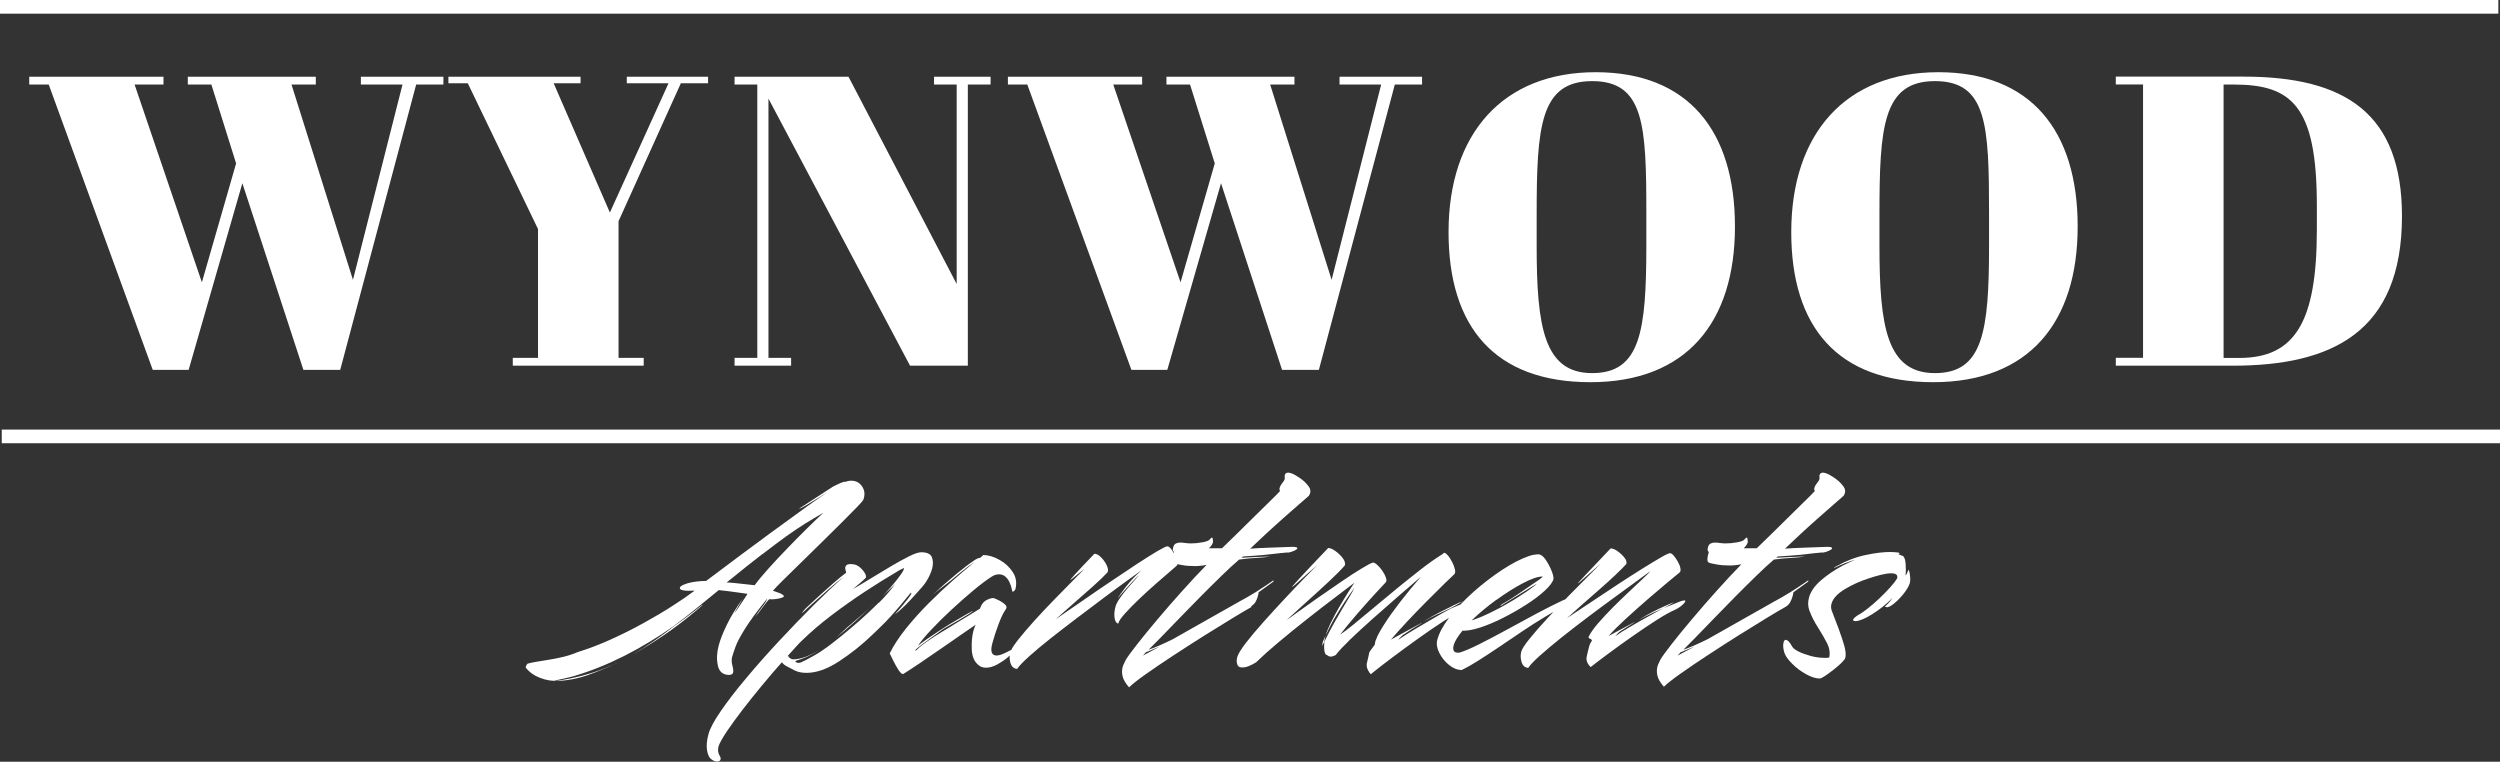 <?xml version="1.0" encoding="UTF-8"?>
<svg id="logos" xmlns="http://www.w3.org/2000/svg" viewBox="0 0 300.18 91.46">
  <rect x="0" y="0" width="300.18" height="91.46" fill="#333333" stroke="none"/>
  <defs>
    <style>
      .cls-1 {
        fill: #fff;
      }
    </style>
  </defs>
  <polygon class="cls-1" points="19.63 9.21 3.51 9.21 3.51 10.15 5.85 10.15 18.34 44.41 22.65 44.41 29.1 22 36.43 44.41 40.85 44.41 49.97 10.15 53.24 10.15 53.24 9.21 43.33 9.21 43.33 10.15 48.33 10.15 42.38 33.6 35 10.15 37.92 10.15 37.92 9.21 22.55 9.21 22.55 10.15 25.38 10.15 28.35 19.62 24.24 33.9 16.16 10.15 19.63 10.15 19.63 9.21"/>
  <polygon class="cls-1" points="81.75 10 85.02 10 85.02 9.21 75.26 9.21 75.26 10 80.27 10 73.23 25.52 66.48 10 69.71 10 69.71 9.21 53.84 9.21 53.84 10 56.17 10 64.6 27.5 64.6 42.97 61.57 42.97 61.57 43.91 77.29 43.91 77.29 42.97 74.27 42.97 74.27 26.56 81.75 10"/>
  <polygon class="cls-1" points="109.27 43.91 116.21 43.91 116.21 10.15 118.94 10.15 118.94 9.21 112.15 9.21 112.15 10.15 114.87 10.15 114.87 34.1 101.88 9.21 88.2 9.21 88.2 10.15 90.93 10.15 90.93 42.97 88.2 42.97 88.2 43.91 94.99 43.91 94.99 42.97 92.27 42.97 92.27 11.84 109.27 43.91"/>
  <polygon class="cls-1" points="137.14 9.21 121.02 9.21 121.02 10.15 123.35 10.15 135.85 44.41 140.16 44.41 146.61 22 153.94 44.41 158.36 44.41 167.48 10.15 170.75 10.15 170.75 9.21 160.84 9.21 160.84 10.15 165.84 10.15 159.89 33.6 152.51 10.15 155.43 10.15 155.43 9.21 140.06 9.21 140.06 10.15 142.89 10.15 145.86 19.62 141.75 33.9 133.67 10.15 137.14 10.15 137.14 9.21"/>
  <path class="cls-1" d="M173.93,27.87c0,11.36,5.52,18.02,17.04,18.02s17.35-7.18,17.35-18.69-5.63-18.53-16.73-18.53-17.66,7.33-17.66,19.21ZM197.68,25.6v3.82c0,10.38-.72,15.38-6.51,15.38s-6.66-5.58-6.66-15.28v-3.72c0-10.58.41-16.06,6.66-16.06s6.51,5.27,6.51,15.85Z"/>
  <path class="cls-1" d="M254.05,42.97v.94h14.03c11.85,0,20.33-3.97,20.33-17.95,0-12.34-6.79-16.76-19.04-16.76h-15.32v.94h3.27v32.82h-3.27ZM266.99,10.15h1.19c6.94,0,10.01,2.48,10.01,14.53v2.88c0,11.11-2.63,15.42-9.32,15.42h-1.88V10.15Z"/>
  <path class="cls-1" d="M215.08,27.87c0,11.36,5.52,18.02,17.04,18.02s17.35-7.18,17.35-18.69-5.63-18.53-16.73-18.53-17.66,7.33-17.66,19.21ZM238.83,25.6v3.82c0,10.38-.72,15.38-6.5,15.38s-6.66-5.58-6.66-15.28v-3.72c0-10.58.41-16.06,6.66-16.06s6.5,5.27,6.5,15.85Z"/>
  <rect class="cls-1" width="299.98" height="1.64"/>
  <rect class="cls-1" x=".21" y="51.58" width="299.97" height="1.64"/>
  <path class="cls-1" d="M66.64,81.76c1.29,0,2.63-.24,4.02-.73,1.39-.49,2.77-1.09,4.16-1.79-1.5.76-2.93,1.33-4.3,1.72-1.37.39-2.66.66-3.87.8Z"/>
  <path class="cls-1" d="M84.21,72.72c-.53.42-1.06.83-1.6,1.24-.54.41-1.09.82-1.66,1.21-.77.61-1.58,1.21-2.42,1.79-.84.59-1.68,1.12-2.52,1.61,1.18-.66,2.41-1.43,3.71-2.31,1.3-.88,2.62-1.89,3.98-3.04.15-.12.3-.25.45-.38.15-.13.21-.2.18-.2s-.07.02-.13.07Z"/>
  <path class="cls-1" d="M86.36,70.86c.69.07,1.38.16,2.09.26.71.1,1.14.16,1.3.18,0,.02-.11.2-.32.51-.21.32-.43.66-.68,1.02-.24.37-.44.63-.58.81.06-.12.21-.4.46-.82.25-.43.44-.75.57-.97-.82,1.15-1.46,2.2-1.92,3.15-.46.95-.79,1.78-.98,2.49-.23.85-.27,1.65-.11,2.4.15.74.59,1.13,1.32,1.15.29,0,.46-.09.51-.26.05-.2.03-.47-.07-.82-.1-.35-.12-.69-.06-1.01.08-.32.22-.74.42-1.28.19-.54.58-1.27,1.16-2.2.58-.93,1.47-2.13,2.67-3.62-.07.24-.27.59-.63,1.04-.35.45-.64.85-.85,1.19.28-.32.6-.73.97-1.23.37-.5.61-.8.73-.9.21.02.48.02.79-.02.31-.04.57-.1.78-.18.21-.08.25-.18.13-.27-.14-.12-.26-.2-.38-.24-.11-.04-.4-.14-.87-.31.18-.22.57-.62,1.16-1.21.6-.59,1.3-1.27,2.11-2.07.81-.79,1.64-1.61,2.5-2.45.86-.84,1.67-1.64,2.43-2.4.76-.76,1.39-1.39,1.88-1.9.49-.51.75-.82.78-.91.21-.59.16-1.11-.15-1.57-.3-.46-.73-.7-1.3-.7-.27,0-.51.05-.73.15-.01-.01-.03-.02-.05-.04-.08.02-.16.05-.25.07-.41.13-.8.35-1.19.54l-4.06,2.64c.12,0,.42-.14.88-.42.47-.28.95-.58,1.47-.9.51-.32.87-.54,1.07-.66-.56.37-1.39.95-2.5,1.74-1.1.79-2.62,1.9-4.55,3.31-1.93,1.41-4.43,3.28-7.52,5.6-.93.02-1.68.12-2.24.29-.56.17-.86.34-.91.51-.09.32.5.44,1.77.37-.74.56-1.65,1.19-2.74,1.88-1.09.7-2.28,1.4-3.56,2.1-1.29.71-2.59,1.35-3.9,1.94-1.32.59-2.57,1.06-3.75,1.43,0,0-.01,0-.02,0-.57.25-1.16.44-1.76.59-1.08.27-2.17.41-3.26.6-.35.06-.71.12-1.06.22-.14.13-.22.29-.24.48.33.41.73.75,1.21,1,.72.37,1.45.56,2.2.59.06-.02.36-.1.92-.22.56-.12,1.02-.23,1.39-.33,2.07-.61,4.11-1.43,6.13-2.45,2.02-1.02,4-2.22,5.95-3.59,1.01-.76,1.96-1.51,2.87-2.25.91-.74,1.75-1.43,2.53-2.07ZM91.49,66.58c1.14-.88,2.11-1.6,2.91-2.18.8-.57,1.54-1.07,2.23-1.5.69-.43,1.43-.87,2.24-1.34-.58.54-1.25,1.18-2,1.92-.75.74-1.52,1.52-2.31,2.34-.79.82-1.54,1.61-2.23,2.38-.69.77-1.27,1.46-1.72,2.07-.19-.02-.51-.06-.98-.11-.46-.05-.93-.1-1.39-.15-.46-.05-.79-.07-.99-.07,1.68-1.37,3.09-2.49,4.23-3.37Z"/>
  <path class="cls-1" d="M76.02,78.58l-.42.22c.19-.1.33-.17.42-.22Z"/>
  <path class="cls-1" d="M75.17,79.02l.43-.22s0,0,0,0c-.2.1-.34.17-.42.22Z"/>
  <path class="cls-1" d="M101.69,75.36c-.25.22-.51.46-.76.71s-.5.48-.75.68c.87-.71,1.74-1.46,2.62-2.25.87-.79,1.67-1.53,2.39-2.21-.65.61-1.31,1.2-1.98,1.77-.67.57-1.17,1.01-1.52,1.3Z"/>
  <path class="cls-1" d="M109.39,71.19c.12,0-.02.26-.43.79-.41.52-.91,1.12-1.5,1.77.3-.2.68-.53,1.17-1.01.48-.48.92-.94,1.32-1.39.4-.45.64-.71.7-.79.27-.29.53-.65.76-1.06.23-.41.4-.82.51-1.21.14-.54.13-1-.03-1.39-.16-.39-.59-.59-1.27-.59-.32,0-.81.16-1.47.49-.66.33-1.41.74-2.23,1.23-.83.49-1.63.98-2.42,1.46-.79.49-1.49.9-2.09,1.24.32-.27.61-.51.87-.73.27-.22.5-.44.71-.66.02-.27-.13-.59-.46-.95-.33-.37-.66-.57-.99-.62-.12-.02-.26-.04-.43-.04-.34,0-.54.11-.6.33-.03.1-.03.21,0,.33.03.12.06.24.1.37-.46.34-.97.76-1.52,1.24-.56.49-1.1.98-1.64,1.46-.53.49-.98.9-1.33,1.23-.36.33-.54.51-.54.53-.14.17-.23.29-.26.35-.03.06-.03.08,0,.05.23-.22.63-.59,1.19-1.1.56-.51,1.19-1.07,1.88-1.68.69-.61,1.34-1.15,1.95-1.61-1.08.95-2.3,2.1-3.65,3.44-1.35,1.34-2.72,2.77-4.13,4.28-1.41,1.51-2.72,2.99-3.94,4.45-1.22,1.45-2.24,2.77-3.05,3.95-.82,1.18-1.32,2.12-1.5,2.8-.29,1.07-.28,1.95.03,2.63.09.19.24.35.44.48.2.12.38.18.55.18.24,0,.39-.09.43-.26.03-.12,0-.28-.13-.48-.18-.32-.22-.68-.11-1.1.13-.39.46-.98.98-1.76.53-.78,1.16-1.66,1.91-2.63.75-.98,1.54-1.96,2.37-2.96.83-1,1.61-1.92,2.35-2.74.1.17.28.33.55.48.27.15.59.32.98.51.41.2.88.29,1.42.29,1.19,0,2.5-.46,3.92-1.39,1.42-.93,2.79-2.02,4.1-3.29.27-.27.57-.56.91-.88.34-.32.8-.79,1.37-1.43.57-.63,1.31-1.51,2.22-2.63ZM105.53,72.34c-.77.77-1.55,1.5-2.34,2.2-.8.7-1.54,1.32-2.22,1.87-.68.55-1.22.97-1.62,1.26-.52.39-1.1.77-1.75,1.13-.65.37-1.12.61-1.42.73-.17.07-.32.09-.47.04-.15-.05-.21-.1-.2-.15.01-.05.06-.09.14-.11.63-.17,1.28-.44,1.94-.8.25-.14.51-.29.77-.46-1.22.74-2.25,1.12-3.1,1.12-.27,0-.49-.15-.65-.44.38-.41.71-.78.99-1.1.28-.32.52-.56.71-.73,1.02-1,2.2-2.01,3.53-3.02,1.33-1.01,2.69-1.97,4.06-2.87,1.38-.9,2.63-1.68,3.76-2.34.18-.12.35-.22.5-.29.15-.07.29-.13.4-.18-.02.17-.14.42-.36.73-.22.32-.49.67-.81,1.06-.14.17-.34.4-.58.68-.25.28-.53.58-.86.9.32-.29.63-.57.92-.84.29-.27.51-.49.65-.66-.54.76-1.2,1.52-1.97,2.29Z"/>
  <path class="cls-1" d="M99.9,76.97s-.09.07-.19.15l.19-.15Z"/>
  <path class="cls-1" d="M98.36,78.05s.05-.03.08-.05c-.03.02-.05.03-.08.05Z"/>
  <path class="cls-1" d="M98.78,77.77c.29-.19.58-.39.89-.62-.3.22-.6.43-.89.62Z"/>
  <path class="cls-1" d="M98.43,78c.11-.07.23-.15.34-.22-.11.08-.23.15-.34.22Z"/>
  <path class="cls-1" d="M150.27,72.76c.2-.12.36-.28.48-.48.11-.2.2-.4.26-.62.03-.1.05-.19.07-.27.02-.09.04-.18.04-.27l1.72-1.24c.06-.05.09-.1.09-.15,0-.05-.03-.05-.09,0-.66.46-1.34.91-2.02,1.34-.69.43-1.37.82-2.06,1.19-1.09.61-2.36,1.33-3.82,2.16-1.45.83-2.81,1.6-4.08,2.31-.54.27-1.07.52-1.59.75-.53.23-.98.41-1.35.53.33-.32.81-.8,1.45-1.46.64-.66,1.37-1.41,2.18-2.25.81-.84,1.66-1.71,2.54-2.6.88-.89,1.73-1.73,2.54-2.52.81-.79,1.53-1.46,2.16-1.99.66-.1,1.34-.16,2.03-.2.69-.04,1.26-.09,1.69-.16-.39,0-.93.02-1.61.05-.68.04-1.29.07-1.84.09l.19-.15c.42-.02.86-.05,1.32-.09.46-.04.84-.07,1.14-.09.65-.07,1.31-.15,1.98-.22.67-.07,1.01-.1,1.03-.07.23-.05.46-.12.68-.22.22-.1.35-.19.37-.29.03-.12-.17-.18-.61-.18-.17,0-.53.01-1.09.04-.56.02-1.18.05-1.89.07-.7.02-1.39.06-2.06.11.56-.54,1.19-1.13,1.88-1.77.7-.65,1.4-1.28,2.1-1.9.7-.62,1.33-1.18,1.89-1.66.56-.49.95-.83,1.17-1.02.25-.39.24-.77-.03-1.13-.27-.37-.61-.7-1.03-.99-.42-.29-.78-.49-1.07-.59-.18-.05-.3-.07-.35-.07-.22,0-.36.1-.41.29-.02.07-.02.16-.01.26.01.1,0,.18-.01.26-.03.1-.12.24-.28.44-.16.2-.27.39-.32.59-.04.15-.02.27.05.37-.27.29-.68.71-1.23,1.24-.55.54-1.16,1.14-1.84,1.81-.68.67-1.36,1.34-2.04,2.01-.68.67-1.3,1.27-1.86,1.81h-1.57c.26-.24.42-.48.48-.7.01-.05.02-.08.01-.11,0-.02,0-.05,0-.07-.03-.27-.06-.4-.11-.4-.07,0-.17.07-.28.22s-.41.26-.9.35c-.49.09-.94.13-1.35.13-.24,0-.48-.02-.7-.05-.22-.04-.43-.05-.63-.05-.17,0-.33.04-.49.11-.15.07-.26.23-.33.48-.01.05-.02.1-.02.15,0,.05,0,.1-.02.15.02.02.03.06.04.11.01.05.05.09.12.11-.02.05-.02.09-.04.14-.08-.13-.16-.26-.24-.38-.21-.28-.38-.42-.53-.42s-.56.2-1.24.6c-.68.4-1.51.93-2.49,1.57-.98.65-2.01,1.34-3.1,2.07-1.09.73-2.11,1.43-3.06,2.09-.96.66-1.76,1.21-2.4,1.65-.64.44-1.01.7-1.1.77.64-.59,1.37-1.23,2.18-1.94.81-.71,1.59-1.4,2.35-2.07.75-.67,1.32-1.23,1.71-1.66.07-.24,0-.54-.17-.88-.18-.34-.4-.65-.67-.91-.27-.27-.53-.4-.77-.4-1.15,1.2-1.93,2.02-2.33,2.47-.4.45-.59.68-.57.68.05,0,.25-.15.59-.44.35-.29.72-.59,1.11-.88-.27.27-.73.73-1.38,1.39s-1.39,1.41-2.21,2.25c-.82.84-1.63,1.7-2.41,2.56-.78.87-1.44,1.64-1.98,2.32-.39.5-.66.9-.81,1.21-.09.03-.2.07-.33.15-.63.34-1.1.51-1.42.51-.61,0-.78-.49-.52-1.46.18-.68.43-1.43.73-2.25.3-.82.59-1.42.87-1.81.16-.22.14-.42-.06-.6-.19-.18-.43-.34-.7-.48-.27-.13-.47-.23-.6-.27-.18-.07-.47-.01-.87.18-.41.2-.69.55-.85,1.06-.38.24-.81.51-1.29.79-.48.28-1.01.6-1.6.97-.5.32-1.06.67-1.69,1.04-.63.38-1.21.75-1.74,1.12-.54.37-.96.71-1.26,1.02-.1.1-.16.13-.18.11-.02-.02.01-.09.09-.18.13-.12.38-.32.74-.59.36-.27.77-.56,1.2-.88.44-.32.82-.6,1.16-.84.09-.07.33-.22.72-.44.39-.22.81-.46,1.28-.73.46-.27.86-.51,1.2-.73.34-.22.52-.35.53-.4-.25.12-.59.31-1.01.55-.42.24-.82.48-1.19.7-.38.22-.62.37-.74.44-.35.22-.78.49-1.28.82-.5.33-.98.65-1.43.97-.45.32-.77.56-.96.73.33-.51.86-1.16,1.6-1.94.73-.78,1.55-1.59,2.44-2.41.89-.83,1.77-1.6,2.63-2.32.86-.72,1.59-1.26,2.17-1.63.3-.2.59-.29.88-.29.27,0,.5.07.71.22.22.17.4.4.55.7.14.29.25.62.32.99,0,.17.06.21.19.13.12-.09.19-.18.22-.27.18-.76.07-1.43-.32-2.03-.39-.6-.91-1.09-1.57-1.46-.66-.38-1.31-.58-1.96-.6l-.38.33c-.18.02-.35.09-.51.18-.16.1-.29.18-.38.26-.38.24-1.04.74-1.96,1.5-.92.76-1.87,1.59-2.84,2.49.32-.27.66-.54,1.03-.82.37-.28.74-.57,1.11-.86.22-.17.62-.51,1.22-1.01.6-.5,1.15-.91,1.65-1.23-.72.59-1.56,1.3-2.54,2.16-.97.85-1.96,1.78-2.96,2.78-1,1-1.91,2.02-2.74,3.05-.83,1.04-1.48,2.03-1.95,2.98.09.2.24.49.44.9.2.4.4.77.62,1.1.22.33.4.49.54.49.44-.27,1.07-.68,1.91-1.24.83-.56,1.71-1.16,2.64-1.81.93-.65,1.78-1.23,2.54-1.76.76-.52,1.31-.9,1.63-1.12-.05.1-.1.21-.14.33-.05.12-.09.26-.13.4-.16.61-.23,1.34-.2,2.2.03.85.29,1.49.79,1.9.14.12.29.21.44.26.16.05.32.07.49.07.41,0,.86-.13,1.33-.38.47-.26.9-.54,1.27-.86.05-.04.13-.12.24-.23-.03.29,0,.59.09.91.13.43.39.67.8.71.24-.37.73-.87,1.45-1.52.72-.65,1.59-1.37,2.61-2.18,1.02-.8,2.09-1.63,3.2-2.47,1.12-.84,2.19-1.65,3.23-2.43,1.04-.78,1.96-1.46,2.76-2.03.8-.57,1.37-.98,1.7-1.23-.74.66-1.37,1.32-1.88,1.98-.52.66-.85,1.13-1,1.43.12-.17.34-.44.68-.82.33-.38.68-.76,1.04-1.15.36-.39.64-.67.83-.84,0,.02-.14.18-.4.48-.26.29-.56.63-.9,1.02-.34.39-.65.79-.95,1.21-.29.41-.48.77-.56,1.06-.14.51-.17.97-.11,1.37.06.4.21.63.44.68.05-.27.32-.68.83-1.24.5-.56,1.1-1.16,1.78-1.81.69-.65,1.37-1.27,2.06-1.87.68-.6,1.26-1.09,1.71-1.48.46-.39.69-.6.7-.62.01-.04.01-.08.02-.12.13.03.3.06.52.1.45.09.98.13,1.59.13.22,0,.45-.01.69-.04.24-.02.47-.06.71-.11-.91.93-1.88,1.97-2.92,3.13-1.04,1.16-2.04,2.3-2.98,3.42-.95,1.12-1.76,2.12-2.45,3-.69.88-1.14,1.5-1.36,1.87-.06.15-.13.29-.2.42-.07.13-.13.27-.17.42-.1.37-.1.75,0,1.15.1.4.36.84.77,1.3.37-.37,1.03-.89,1.99-1.57.96-.68,2.06-1.43,3.29-2.23,1.23-.81,2.47-1.6,3.73-2.4,1.26-.79,2.39-1.49,3.4-2.1,1-.61,1.75-1.05,2.24-1.32ZM137.23,78.72l.36-.4,1.69-.7-2.05,1.1Z"/>
  <path class="cls-1" d="M159.14,76.42l.03-.11-.27.59c-.05.1-.09.23-.11.4-.02.17-.02.26,0,.26v-.04c.03-.07.06-.15.11-.24.05-.09.08-.16.1-.24.03-.12.06-.23.07-.33.01-.1.03-.2.06-.29Z"/>
  <path class="cls-1" d="M174.51,72.7c-.53.26-1.07.52-1.61.8-.54.28-.97.52-1.29.71l-.79.48c.58-.34,1.15-.64,1.7-.9.56-.26,1.1-.51,1.63-.75l1.51-.84c-.24.07-.63.24-1.16.49Z"/>
  <path class="cls-1" d="M202.18,72.1c-.07,0-.22.04-.43.11-.36.15-.7.29-1.03.42-.33.13-.64.26-.94.38l1.25-.7c-.24.07-.6.22-1.09.44-.49.22-.97.45-1.45.7-.48.24-.85.45-1.12.62l-.61.37c.54-.29,1.05-.55,1.52-.77.47-.22.96-.44,1.46-.66-.57.32-1.22.68-1.95,1.08-.73.4-1.43.8-2.09,1.19-.67.39-1.22.74-1.67,1.06-.09.07-.07.03.07-.13.14-.16.26-.27.35-.35.18-.12.44-.29.8-.51.35-.22.64-.4.88-.55s.24-.16,0-.04l-2.99,1.61c.49-.56,1.17-1.24,2.03-2.03.86-.79,1.76-1.59,2.69-2.4.94-.81,1.76-1.5,2.46-2.09.71-.59,1.15-.95,1.34-1.1.12-.1.16-.27.11-.53-.05-.26-.16-.52-.32-.8-.16-.28-.32-.52-.49-.71-.17-.2-.31-.29-.43-.29-.15,0-.54.18-1.17.55-.63.37-1.41.84-2.32,1.41-.91.57-1.86,1.18-2.85,1.83-.99.65-1.93,1.27-2.82,1.87-.89.6-1.63,1.09-2.23,1.48-.59.39-.94.62-1.03.7.48-.44,1.06-.96,1.73-1.55.67-.6,1.37-1.21,2.11-1.85.73-.63,1.39-1.23,1.98-1.79.59-.56,1.04-1.01,1.35-1.35.07-.24-.02-.51-.25-.79-.23-.28-.5-.53-.81-.75-.31-.22-.58-.33-.83-.33-1.46,1.54-2.49,2.62-3.09,3.26-.6.63-.88.95-.86.95.05,0,.32-.23.82-.68.5-.45,1.14-1.02,1.94-1.7-.27.27-.75.75-1.45,1.45-.7.7-1.49,1.49-2.38,2.4-.14.14-.27.28-.4.42-.12.05-.25.1-.39.17-.89.42-1.91.93-3.07,1.55-1.15.62-2.33,1.26-3.51,1.9-1.19.65-2.29,1.23-3.3,1.74-1.02.51-1.84.87-2.48,1.06-.37.02-.59-.05-.67-.24-.07-.18-.08-.4-.01-.64.12-.46.48-1.05,1.06-1.76.55.02,1.26-.1,2.12-.38.86-.28,1.77-.66,2.74-1.15.97-.49,1.9-1.02,2.79-1.59.89-.57,1.63-1.13,2.23-1.68.6-.55.95-1.02,1.05-1.41.02-.24-.07-.6-.26-1.06-.19-.46-.43-.9-.71-1.3-.28-.4-.57-.6-.86-.6-.1,0-.25.01-.45.04-.2.02-.44.09-.71.18-.97.34-2.03.89-3.18,1.65-1.15.76-2.28,1.62-3.39,2.6-.58.51-1.11,1.03-1.6,1.55l-1.19.5c-.63.34-1.33.74-2.11,1.19-.78.45-1.54.9-2.28,1.34-.74.44-1.35.83-1.83,1.17-.09.07-.06.02.09-.15.16-.17.28-.29.37-.37.24-.17.59-.4,1.04-.68.45-.28.82-.51,1.11-.68.29-.17.29-.18,0-.04l-3.56,1.94c.54-.63,1.19-1.36,1.96-2.18.77-.82,1.55-1.63,2.35-2.43.8-.81,1.5-1.5,2.1-2.09s.99-.96,1.18-1.13c.13-.12.16-.32.1-.59-.06-.27-.17-.56-.33-.88-.16-.32-.33-.59-.52-.8-.19-.22-.34-.33-.46-.33l-.2.18-.18.11c-.7.44-1.51,1.01-2.42,1.72-.91.71-1.85,1.46-2.82,2.25-.97.79-1.91,1.57-2.82,2.34s-1.72,1.44-2.42,2.01c-.7.57-1.25.98-1.63,1.23.63-.8,1.32-1.65,2.08-2.52.76-.88,1.46-1.66,2.1-2.36.64-.7,1.07-1.16,1.31-1.41.11-.12.11-.31.02-.57s-.23-.52-.42-.8c-.19-.28-.4-.52-.61-.71-.22-.2-.39-.29-.51-.29-.18.02-.63.26-1.36.7-.73.44-1.58.99-2.54,1.65-.97.66-1.93,1.32-2.87,1.98s-1.75,1.23-2.42,1.72c-.67.49-1.06.77-1.18.84.68-.63,1.49-1.37,2.42-2.2.93-.83,1.82-1.64,2.66-2.43.85-.79,1.48-1.43,1.9-1.92.07-.27-.01-.56-.26-.88-.24-.32-.54-.6-.87-.84-.34-.24-.63-.37-.87-.37-1.63,1.71-2.77,2.91-3.42,3.62-.65.71-.96,1.06-.91,1.06s.35-.25.9-.75c.55-.5,1.25-1.13,2.12-1.88-.3.29-.8.8-1.5,1.52-.71.72-1.49,1.54-2.36,2.47-.87.93-1.73,1.87-2.58,2.82-.85.95-1.57,1.81-2.15,2.56-.58.76-.92,1.32-1.02,1.68-.04.15-.06.31-.07.48.01.15.04.29.09.43.06.17.18.29.39.32.67.09,1.29-.27,1.85-.6.73-.71,1.6-1.49,2.65-2.37,1.15-.96,2.33-1.93,3.56-2.89,1.22-.96,2.34-1.83,3.37-2.6,1.02-.77,1.77-1.34,2.23-1.7-.16.22-.4.6-.74,1.13-.34.54-.7,1.13-1.08,1.79-.38.66-.73,1.29-1.02,1.9-.3.61-.5,1.11-.6,1.5.12-.27.24-.52.35-.75.11-.23.31-.62.6-1.15.18-.29.43-.7.75-1.23.32-.52.65-1.03.99-1.52.34-.49.6-.84.78-1.06-.2.37-.52.93-.98,1.68-.46.76-.93,1.57-1.42,2.43-.49.87-.9,1.65-1.24,2.36-.04.44-.04.81.01,1.12.05.31.16.47.32.49.14.12.28.18.43.18.17,0,.37-.06.6-.18.37-.49.96-1.11,1.74-1.87.79-.76,1.69-1.59,2.7-2.49,1.01-.9,2.02-1.79,3.04-2.67,1.02-.88,1.94-1.67,2.76-2.38-.88,1-1.71,2.01-2.49,3.02-.78,1.01-1.43,1.92-1.93,2.71-.5.79-.82,1.37-.94,1.74-.11.22-.17.45-.19.7-.41.54-.63.84-.65.91-.08.39-.17.81-.28,1.24-.11.44.04.9.45,1.39.72-.59,1.57-1.25,2.56-1.99.99-.74,2.02-1.5,3.1-2.27,1.07-.77,2.09-1.46,3.05-2.09.24-.15.47-.3.69-.43-.71.94-1.19,1.82-1.41,2.65-.12.46-.05.98.23,1.54.28.56.66,1.05,1.16,1.46.5.41,1.02.62,1.55.62.47-.22,1.1-.57,1.88-1.06.78-.49,1.63-1.05,2.57-1.68.94-.63,1.88-1.27,2.81-1.9.94-.63,1.81-1.19,2.63-1.68.35-.22.68-.41,1-.59.04-.02.07-.04.11-.06-.24.26-.49.51-.72.77-.84.91-1.56,1.73-2.14,2.45-.58.72-.92,1.24-1,1.56-.1.39-.09.8.04,1.23.13.43.39.67.8.71.24-.37.72-.87,1.43-1.5.71-.63,1.56-1.35,2.55-2.14.99-.79,2.04-1.6,3.14-2.43,1.1-.83,2.16-1.62,3.18-2.36,1.02-.74,1.92-1.4,2.71-1.98.79-.57,1.35-.98,1.68-1.23-.14.17-.44.48-.9.91-.46.44-1.01.96-1.67,1.57-.65.61-1.3,1.24-1.96,1.9-.65.66-1.24,1.29-1.77,1.9-.53.61-.91,1.15-1.13,1.61-.05.1,0,.18.16.24.15.06.23.15.22.27-.11.15-.19.27-.23.38-.04.11-.07.2-.09.27l-.04.15c-.09.32-.17.68-.26,1.1-.09.42.07.83.47,1.24.65-.51,1.43-1.1,2.34-1.77.91-.67,1.85-1.35,2.83-2.03.98-.68,1.9-1.3,2.79-1.87.88-.56,1.63-.98,2.24-1.24.39-.2.72-.43.97-.7.26-.27.27-.4.05-.4ZM179.68,72.03c1.11-.8,2.17-1.48,3.19-2.01,1.02-.54,1.81-.8,2.37-.8-.03.1-.39.38-1.1.84-.57.39-1.17.8-1.79,1.23-.63.43-1.23.81-1.81,1.15-.14.07-.25.14-.31.2-.07.06-.09.09-.06.09.05,0,.09-.01.12-.04l3.68-2.27c.35-.22.52-.3.51-.26l-.23.18c-.56.44-1.27.93-2.15,1.48-.88.55-1.8,1.07-2.76,1.55-.96.49-1.84.87-2.65,1.13.89-.85,1.88-1.68,2.99-2.49Z"/>
  <path class="cls-1" d="M214.96,72.28c.11-.2.2-.4.26-.62.03-.1.05-.19.07-.27.02-.09.04-.18.04-.27l1.72-1.24c.06-.05.09-.1.09-.15,0-.05-.03-.05-.09,0-.66.46-1.34.91-2.02,1.34-.69.43-1.37.82-2.06,1.19-1.09.61-2.36,1.33-3.82,2.16-1.45.83-2.81,1.6-4.08,2.31-.54.27-1.07.52-1.59.75-.53.23-.98.41-1.35.53.33-.32.81-.8,1.45-1.46.64-.66,1.37-1.41,2.18-2.25.81-.84,1.66-1.71,2.54-2.6.88-.89,1.73-1.73,2.54-2.52.81-.79,1.53-1.46,2.16-1.99.66-.1,1.34-.16,2.03-.2.69-.04,1.26-.09,1.69-.16-.39,0-.93.02-1.61.05-.68.04-1.29.07-1.84.09l.19-.15c.42-.02.86-.05,1.32-.09.46-.04.84-.07,1.14-.09.65-.07,1.31-.15,1.98-.22.67-.07,1.01-.1,1.03-.07.23-.05.46-.12.68-.22.22-.1.35-.19.37-.29.03-.12-.17-.18-.61-.18-.17,0-.53.01-1.09.04-.56.02-1.18.05-1.89.07-.7.02-1.39.06-2.06.11.56-.54,1.19-1.13,1.88-1.77.7-.65,1.4-1.28,2.1-1.9.7-.62,1.33-1.18,1.89-1.66.56-.49.95-.83,1.17-1.02.25-.39.24-.77-.03-1.13-.27-.37-.61-.7-1.03-.99-.42-.29-.78-.49-1.07-.59-.18-.05-.3-.07-.35-.07-.22,0-.36.1-.41.29-.02.07-.02.16-.01.26.01.1,0,.18-.01.26-.03.1-.12.24-.28.44-.16.2-.27.39-.32.59-.04.15-.02.27.05.37-.27.29-.68.71-1.23,1.24-.55.54-1.16,1.14-1.84,1.81-.68.67-1.36,1.34-2.04,2.01-.68.67-1.3,1.27-1.86,1.81h-1.57c.26-.24.42-.48.48-.7.01-.05.02-.08.01-.11,0-.02,0-.05,0-.07-.03-.27-.06-.4-.11-.4-.07,0-.17.07-.28.22s-.41.26-.9.35c-.49.09-.94.13-1.35.13-.24,0-.48-.02-.7-.05-.22-.04-.43-.05-.63-.05-.17,0-.33.04-.49.11-.15.07-.26.23-.33.48-.01.05-.02.1-.02.15,0,.05,0,.1-.02.15.02.02.03.06.04.11.01.05.05.09.12.11-.1.29-.16.58-.18.86-.02.28.09.45.32.49.07.02.33.08.78.16.45.09.98.13,1.59.13.22,0,.45-.01.69-.04.24-.02.47-.06.71-.11-.91.93-1.88,1.97-2.92,3.13-1.04,1.16-2.04,2.3-2.98,3.42-.95,1.12-1.76,2.12-2.45,3-.69.88-1.14,1.5-1.36,1.87-.06.15-.13.29-.2.42-.07.13-.13.27-.17.42-.1.37-.1.75,0,1.15.1.4.36.84.77,1.3.37-.37,1.03-.89,1.99-1.57.96-.68,2.06-1.43,3.29-2.23,1.23-.81,2.47-1.6,3.73-2.4,1.26-.79,2.39-1.49,3.4-2.1,1-.61,1.75-1.05,2.24-1.32.2-.12.36-.28.48-.48ZM201.43,78.72l.36-.4,1.69-.7-2.05,1.1Z"/>
  <path class="cls-1" d="M229.26,68.68c-.04-.21-.08-.29-.12-.24-.05.1-.09.19-.11.27-.02.09-.08.19-.16.31,0,.02-.03.05-.06.07.04-.41.04-.88,0-1.41-.04-.52-.16-.84-.35-.93l-.56-.22c.12,0,.18-.02.17-.07-.01-.05-.05-.09-.12-.11-.14-.02-.29-.04-.46-.05-.17-.01-.35-.02-.54-.02-.83,0-1.82.12-2.97.37-1.15.24-2.3.68-3.44,1.32-.06.02-.13.07-.22.13-.09.06-.12.09-.1.09h.04c.39-.2.81-.38,1.24-.55.44-.17.86-.32,1.29-.44-.25.1-.49.21-.75.33-.25.12-.5.24-.76.37-1,.54-1.88,1.13-2.64,1.79-.76.66-1.24,1.35-1.44,2.09-.14.54-.12,1.05.06,1.54.26.68.59,1.35,1.02,2.01.42.66.78,1.29,1.09,1.88.3.6.39,1.18.27,1.74-.1.02-.2.04-.28.04h-.31c-.51,0-1.05-.07-1.61-.22-.56-.15-1.05-.32-1.47-.53-.42-.21-.69-.42-.8-.64-.28-.51-.53-.77-.75-.77-.12,0-.21.1-.26.29-.09.34-.06.77.1,1.28.14.39.45.83.95,1.32.49.49,1.04.9,1.66,1.24.62.34,1.15.51,1.62.51.12,0,.34-.1.65-.31.31-.21.64-.45,1-.73.36-.28.67-.55.95-.82.28-.27.44-.48.48-.62.09-.34.05-.82-.12-1.45-.18-.62-.41-1.31-.69-2.07-.29-.76-.57-1.49-.84-2.2-.07-.27-.08-.52-.01-.77.17-.63.71-1.22,1.61-1.76.9-.54,1.84-.96,2.83-1.28.51-.17,1.01-.32,1.49-.44.48-.12.9-.18,1.24-.18.59,0,.82.21.71.62-.18.29-.46.66-.86,1.1-.4.44-.84.89-1.33,1.35-.49.46-.97.87-1.43,1.23-.46.35-.83.6-1.12.75-.06.02-.15.1-.3.22-.14.12-.22.22-.24.29-.03.12.06.18.28.18.44,0,1.1-.27,1.99-.82.89-.55,1.71-1.2,2.45-1.96-.25.39-.55.73-.9,1.02.17.17.46.11.87-.18.41-.29.83-.7,1.26-1.21.43-.51.72-.99.86-1.43.05-.17.06-.38.04-.64-.02-.26-.05-.49-.09-.7Z"/>
</svg>